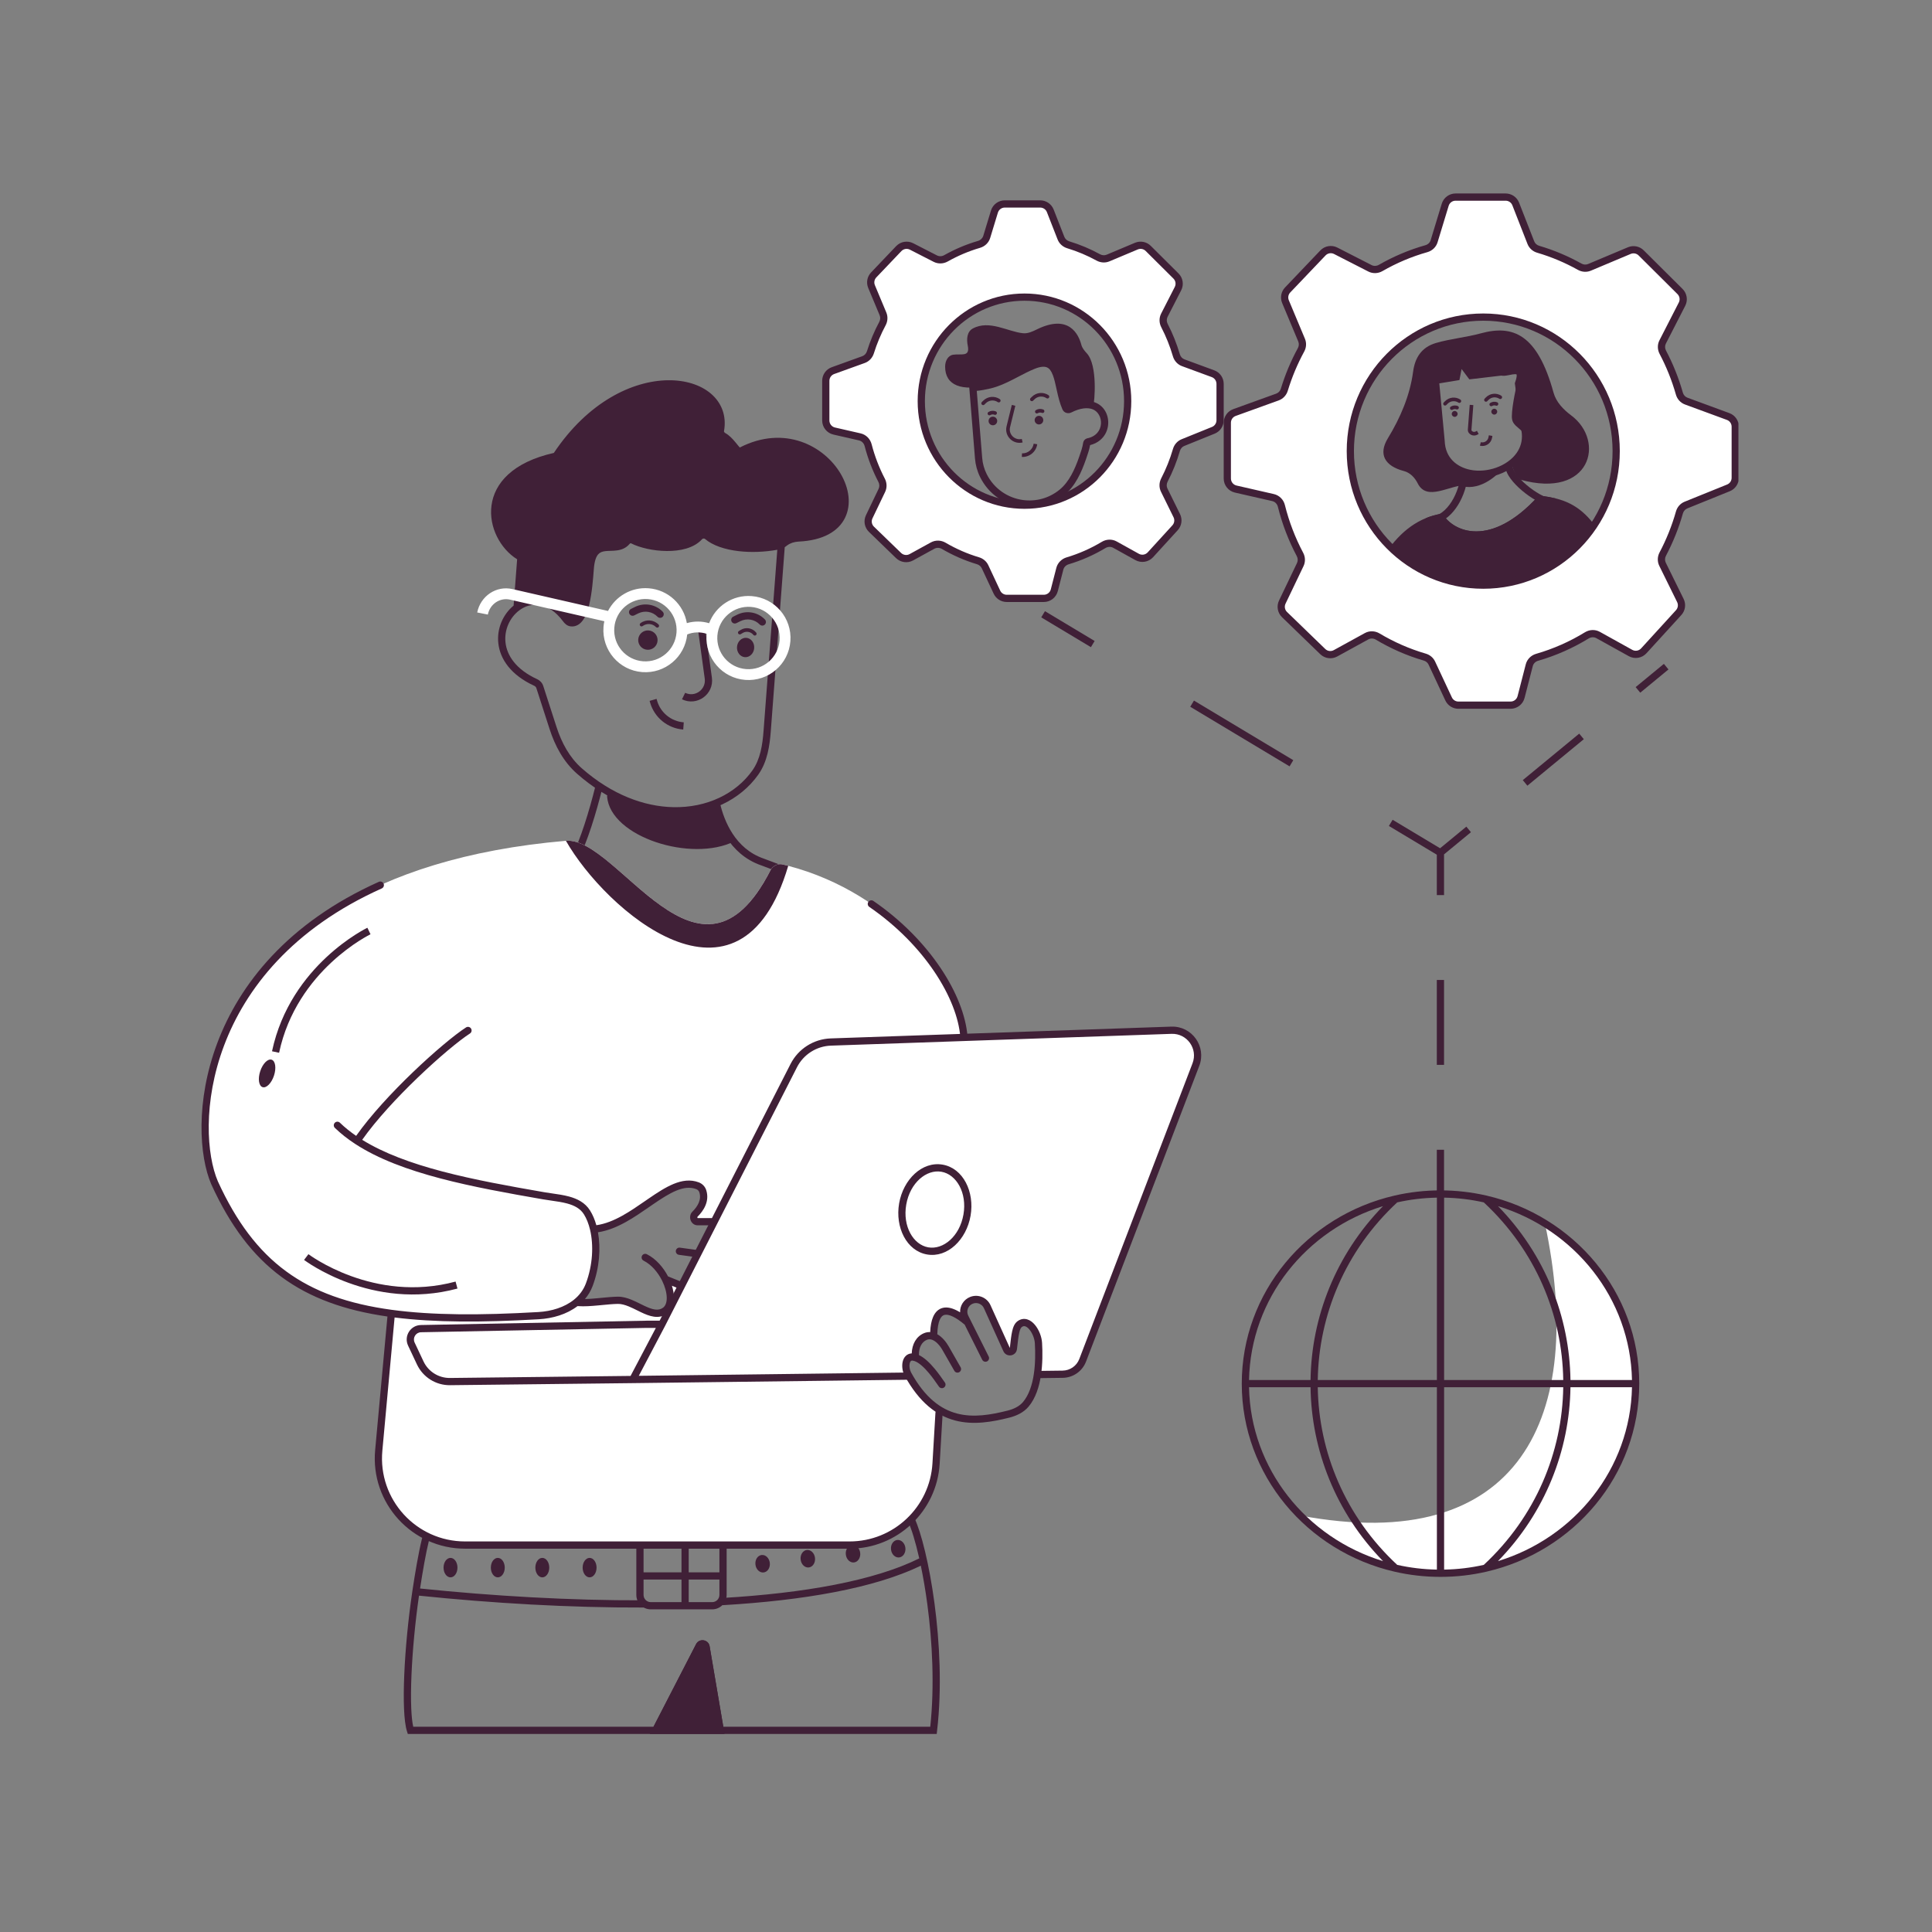 <svg xmlns="http://www.w3.org/2000/svg" xmlns:xlink="http://www.w3.org/1999/xlink" width="1024" zoomAndPan="magnify" viewBox="0 0 768 768" height="1024" preserveAspectRatio="xMidYMid meet" version="1.0"><rect x="0" y="0" width="768" height="768" fill="#808080" stroke="none"/><defs><clipPath id="7dd8d41bb0"><path d="M 486 76.801 L 691.051 76.801 L 691.051 282 L 486 282 Z M 486 76.801 " clip-rule="nonzero"/></clipPath><clipPath id="ce3e0b030f"><path d="M 160 602 L 374 602 L 374 689.551 L 160 689.551 Z M 160 602 " clip-rule="nonzero"/></clipPath><clipPath id="923355f80c"><path d="M 258 652 L 289 652 L 289 689.551 L 258 689.551 Z M 258 652 " clip-rule="nonzero"/></clipPath></defs><path fill="#ffffff" d="M 554.723 623.379 C 560.469 624.695 566.461 625.395 572.621 625.395 C 578.781 625.395 584.777 624.695 590.523 623.379 C 624.73 615.523 650.188 585.66 650.188 550.016 C 650.188 523.223 635.805 499.695 614.137 486.328 C 630.523 563.121 604.305 618.84 516.906 602.457 C 527.031 612.617 540.074 620.016 554.723 623.379 Z M 554.723 623.379 " fill-opacity="1" fill-rule="nonzero"/><path fill="#402037" d="M 555.414 477.965 C 534.738 497.176 524.211 522.82 523.832 548.578 L 571.188 548.578 L 571.188 476.082 C 565.77 476.18 560.496 476.824 555.414 477.965 Z M 574.059 476.082 L 574.059 548.578 L 621.414 548.578 C 621.035 522.816 610.508 497.176 589.828 477.965 C 584.75 476.824 579.473 476.18 574.059 476.082 Z M 595.469 479.457 C 614.324 498.777 623.93 523.625 624.285 548.578 L 648.738 548.578 C 648.102 516.121 625.926 488.75 595.469 479.457 Z M 648.738 551.449 L 624.285 551.449 C 623.93 576.402 614.324 601.25 595.469 620.57 C 625.926 611.277 648.102 583.906 648.738 551.449 Z M 589.828 622.062 C 610.508 602.852 621.035 577.207 621.414 551.449 L 574.059 551.449 L 574.059 623.945 C 579.473 623.848 584.75 623.203 589.828 622.062 Z M 571.188 623.945 L 571.188 551.449 L 523.832 551.449 C 524.211 577.207 534.738 602.852 555.414 622.062 C 560.496 623.203 565.77 623.848 571.188 623.945 Z M 549.777 620.57 C 530.922 601.25 521.316 576.402 520.961 551.449 L 496.508 551.449 C 497.145 583.906 519.32 611.277 549.777 620.57 Z M 496.508 548.578 L 520.961 548.578 C 521.316 523.625 530.922 498.777 549.777 479.457 C 519.32 488.75 497.145 516.121 496.508 548.578 Z M 554.402 475.25 C 560.25 473.906 566.352 473.195 572.621 473.195 C 578.891 473.195 584.992 473.906 590.844 475.25 C 625.664 483.242 651.625 513.66 651.625 550.016 C 651.625 586.367 625.664 616.785 590.844 624.777 C 584.992 626.121 578.891 626.832 572.621 626.832 C 566.352 626.832 560.25 626.121 554.402 624.777 C 519.582 616.785 493.621 586.367 493.621 550.016 C 493.621 513.66 519.582 483.242 554.402 475.25 Z M 554.402 475.25 " fill-opacity="1" fill-rule="evenodd"/><path fill="#402037" d="M 599.871 183.879 C 599.078 183.879 598.438 184.52 598.438 185.312 C 598.438 186.984 599.344 188.738 600.496 190.301 C 601.684 191.918 603.301 193.562 605.07 195.051 C 606.84 196.543 608.805 197.914 610.703 198.977 C 611.734 199.551 612.777 200.055 613.785 200.434 C 612.188 202.031 609.914 203.863 607.172 205.652 C 603.449 208.082 598.973 210.371 594.375 211.848 C 589.766 213.328 585.133 213.957 581.055 213.188 C 577.562 212.527 574.426 210.836 571.996 207.648 C 575.758 206.129 578.516 202.836 580.344 199.434 C 582.473 195.457 583.527 190.977 583.355 188.102 C 583.312 187.309 582.633 186.703 581.84 186.754 C 581.047 186.797 580.445 187.477 580.492 188.27 C 580.621 190.484 579.762 194.438 577.812 198.074 C 575.859 201.711 573.016 204.676 569.418 205.445 L 567.445 205.871 L 568.492 207.598 C 571.488 212.531 575.754 215.105 580.523 216.008 C 585.238 216.898 590.379 216.145 595.25 214.582 C 600.137 213.016 604.844 210.602 608.742 208.059 C 612.617 205.527 615.785 202.797 617.52 200.551 L 619 198.633 L 616.609 198.254 C 615.426 198.066 613.855 197.449 612.105 196.469 C 610.375 195.504 608.566 194.238 606.922 192.855 C 605.27 191.465 603.828 189.984 602.809 188.602 C 601.754 187.164 601.309 186.039 601.309 185.312 C 601.309 184.52 600.664 183.879 599.871 183.879 Z M 599.871 183.879 " fill-opacity="1" fill-rule="evenodd"/><path fill="#402037" d="M 581.652 186.992 C 581.746 188.633 581.656 190.898 581.207 193.277 C 588.992 195.191 596.121 188.289 598.715 184.594 L 595.648 186.082 C 591.281 188.199 586.258 188.527 581.652 186.992 Z M 581.652 186.992 " fill-opacity="1" fill-rule="nonzero"/><path fill="#402037" d="M 611.293 197.449 C 592.371 218.066 577.77 211.246 573.609 204.516 C 573.48 204.305 573.234 204.191 572.992 204.23 C 570.805 204.586 568.75 205.176 566.816 205.965 C 549.375 213.09 541.781 236.484 539.043 251.402 L 650.984 244.543 C 639.969 219.68 635.57 202.18 618.301 198.113 C 616.41 197.668 614.426 197.316 612.336 197.055 C 611.953 197.008 611.555 197.16 611.293 197.449 Z M 611.293 197.449 " fill-opacity="1" fill-rule="nonzero"/><path fill="#402037" d="M 573.609 204.516 C 577.77 211.246 592.371 218.066 611.293 197.449 C 611.555 197.16 611.953 197.008 612.336 197.055 C 614.426 197.316 616.41 197.668 618.301 198.113 C 601.539 224.223 575.199 220.031 566.816 205.965 C 568.75 205.176 570.805 204.586 572.992 204.23 C 573.234 204.191 573.48 204.305 573.609 204.516 Z M 573.609 204.516 " fill-opacity="1" fill-rule="nonzero"/><path fill="#402037" d="M 579.434 139.816 L 577.711 148.57 L 569.035 149.996 L 571.422 175.395 C 571.586 179.547 573.109 182.793 575.426 185.156 C 577.734 187.508 580.758 188.918 583.848 189.562 C 591.418 191.133 600.754 188.094 605.246 181.691 C 607.129 179 608.148 175.727 607.801 172.02 L 607.797 171.984 L 605.105 152.633 C 605.438 151.652 605.652 150.797 605.738 150.051 C 605.832 149.227 605.789 148.438 605.504 147.75 C 604.84 146.152 603.297 145.867 602.219 145.871 C 601.312 145.875 600.27 146.086 599.445 146.25 C 599.297 146.281 599.16 146.309 599.027 146.332 C 598.547 146.426 598.156 146.492 597.84 146.512 C 597.547 146.535 597.438 146.508 597.438 146.508 C 597.438 146.508 597.438 146.508 597.441 146.508 L 597.105 146.375 L 585.391 147.758 Z M 581.008 146.699 L 584.086 150.801 L 596.785 149.305 C 597.234 149.406 597.684 149.402 598.043 149.379 C 598.547 149.34 599.082 149.246 599.57 149.152 C 599.746 149.117 599.914 149.086 600.074 149.055 C 600.918 148.887 601.629 148.746 602.234 148.742 C 602.578 148.742 602.754 148.789 602.824 148.82 C 602.836 148.828 602.84 148.828 602.84 148.828 C 602.844 148.832 602.844 148.836 602.852 148.852 C 602.883 148.926 602.949 149.172 602.887 149.719 C 602.824 150.254 602.645 150.996 602.281 152 L 602.164 152.332 L 604.945 172.316 C 605.215 175.293 604.406 177.883 602.895 180.043 C 599.152 185.375 591.047 188.121 584.434 186.75 C 581.777 186.199 579.305 185.012 577.477 183.148 C 575.668 181.305 574.422 178.73 574.289 175.246 L 574.289 175.207 L 572.145 152.395 L 580.145 151.082 Z M 581.008 146.699 " fill-opacity="1" fill-rule="evenodd"/><path fill="#402037" d="M 624.578 165.133 C 638.297 175.375 632.34 198.5 604.312 190.664 C 604.285 190.656 604.258 190.641 604.238 190.621 L 603.773 190.141 C 602.191 188.508 601.215 186.387 601 184.125 L 603.242 180.941 C 609.48 171.367 603.746 171.504 601.586 168.055 C 601.102 167.273 600.973 166.336 600.984 165.414 C 601.051 160.879 602.852 153.191 603.621 149.77 C 603.82 148.887 603.148 148.312 602.258 148.488 C 598.02 149.324 596.75 147.727 590.918 149.578 C 584.648 151.57 582.496 148.895 581.574 146.543 C 581.164 145.492 580.406 145.531 580.211 146.641 C 579.812 148.938 578.238 150.941 575.969 151.465 C 574.047 151.91 572.902 151.855 572.184 151.684 C 571.41 151.496 570.91 151.809 570.984 152.598 L 572.355 167.199 C 573.078 174.883 574.207 183.656 581.156 187.016 C 582.883 187.852 584.262 188.203 584.504 188.297 L 584.805 190.969 C 584.922 192.012 583.895 192.867 582.848 192.848 C 576.203 192.738 567.25 199.535 563.547 192.125 C 562.406 189.844 560.531 187.887 558.066 187.242 C 550.488 185.258 547.812 180.605 551.688 174.246 C 556.676 166.066 560.469 157.211 561.738 147.715 C 562.457 142.344 564.957 138.062 570.785 136.352 C 576.602 134.648 582.77 134.121 588.613 132.52 C 601.418 129.008 611.129 132.77 617.551 156.07 C 618.59 159.844 621.445 162.789 624.578 165.133 Z M 624.578 165.133 " fill-opacity="1" fill-rule="nonzero"/><path fill="#402037" d="M 593.102 174.109 L 593.254 173.289 L 591.84 173.027 L 591.688 173.844 C 591.426 175.25 590.027 176.137 588.645 175.777 L 588.281 177.164 C 590.473 177.738 592.684 176.332 593.102 174.109 Z M 593.102 174.109 " fill-opacity="1" fill-rule="evenodd"/><path fill="#402037" d="M 584.922 170.871 L 585.672 161.035 L 584.242 160.926 L 583.492 170.762 C 583.453 171.258 583.609 171.754 583.926 172.145 C 584.73 173.137 586.129 173.414 587.254 172.801 L 587.789 172.508 L 587.102 171.25 L 586.566 171.543 C 586.051 171.82 585.41 171.695 585.039 171.238 C 584.957 171.137 584.914 171.004 584.922 170.871 Z M 584.922 170.871 " fill-opacity="1" fill-rule="evenodd"/><path fill="#402037" d="M 577.098 164.645 C 577.16 165.289 577.727 165.758 578.367 165.699 C 579.012 165.637 579.48 165.07 579.422 164.43 C 579.359 163.789 578.793 163.316 578.152 163.375 C 577.508 163.438 577.039 164.004 577.098 164.645 Z M 577.098 164.645 " fill-opacity="1" fill-rule="nonzero"/><path fill="#402037" d="M 592.836 163.754 C 592.898 164.395 593.465 164.867 594.105 164.809 C 594.746 164.746 595.219 164.18 595.16 163.535 C 595.098 162.895 594.527 162.422 593.891 162.484 C 593.246 162.543 592.777 163.113 592.836 163.754 Z M 592.836 163.754 " fill-opacity="1" fill-rule="nonzero"/><path fill="#402037" d="M 577.484 162.852 C 577.922 162.582 578.461 162.531 578.938 162.715 C 579.309 162.859 579.723 162.676 579.867 162.309 C 580.012 161.938 579.828 161.523 579.457 161.379 C 578.559 161.031 577.547 161.125 576.727 161.633 C 576.391 161.844 576.285 162.289 576.496 162.625 C 576.707 162.961 577.148 163.062 577.484 162.852 Z M 577.484 162.852 " fill-opacity="1" fill-rule="evenodd"/><path fill="#402037" d="M 593.168 161.379 C 593.605 161.109 594.145 161.059 594.621 161.242 C 594.992 161.387 595.406 161.203 595.551 160.836 C 595.695 160.465 595.512 160.047 595.141 159.906 C 594.242 159.555 593.23 159.652 592.41 160.164 C 592.074 160.371 591.969 160.812 592.18 161.148 C 592.391 161.488 592.832 161.59 593.168 161.379 Z M 593.168 161.379 " fill-opacity="1" fill-rule="evenodd"/><path fill="#402037" d="M 591.715 158.957 C 592.855 157.812 594.645 157.625 595.996 158.512 C 596.328 158.73 596.773 158.641 596.988 158.309 C 597.207 157.977 597.113 157.531 596.785 157.312 C 594.863 156.051 592.316 156.316 590.695 157.945 L 590.176 158.473 C 589.898 158.754 589.898 159.207 590.18 159.484 C 590.461 159.766 590.914 159.766 591.195 159.484 Z M 591.715 158.957 " fill-opacity="1" fill-rule="evenodd"/><path fill="#402037" d="M 575.453 160.488 C 576.59 159.34 578.379 159.152 579.73 160.043 C 580.062 160.258 580.508 160.168 580.727 159.836 C 580.945 159.504 580.852 159.059 580.52 158.84 C 578.598 157.578 576.055 157.844 574.434 159.473 L 573.914 160 C 573.633 160.281 573.633 160.734 573.914 161.012 C 574.195 161.293 574.652 161.293 574.93 161.012 Z M 575.453 160.488 " fill-opacity="1" fill-rule="evenodd"/><path fill="#ffffff" d="M 570.082 95.891 L 574.492 81.398 C 575.047 79.586 576.719 78.344 578.613 78.344 L 598.508 78.344 C 600.281 78.344 601.875 79.43 602.52 81.082 L 608.539 96.457 C 609.039 97.738 610.121 98.695 611.441 99.082 C 617.234 100.785 622.766 103.129 627.961 106.027 C 629.152 106.695 630.586 106.801 631.844 106.273 L 647.688 99.613 C 649.297 98.934 651.156 99.297 652.395 100.527 L 667.836 115.883 C 669.164 117.207 669.484 119.234 668.633 120.902 L 660.938 135.922 C 660.277 137.207 660.312 138.734 660.988 140.012 C 663.723 145.195 665.941 150.703 667.578 156.469 C 667.965 157.832 668.965 158.949 670.293 159.438 L 686.961 165.57 C 688.656 166.191 689.781 167.805 689.781 169.613 L 689.781 189.941 C 689.781 191.699 688.719 193.277 687.09 193.938 L 670.188 200.777 C 668.918 201.289 667.977 202.379 667.602 203.695 C 665.957 209.504 663.723 215.059 660.969 220.273 C 660.305 221.531 660.254 223.031 660.883 224.305 L 667.98 238.715 C 668.762 240.305 668.488 242.211 667.297 243.523 L 653.43 258.715 C 652.086 260.188 649.906 260.547 648.16 259.578 L 635.277 252.426 C 633.875 251.648 632.164 251.719 630.797 252.559 C 624.672 256.312 618.031 259.27 611.012 261.293 C 609.5 261.727 608.305 262.906 607.91 264.434 L 604.648 277.082 C 604.156 278.984 602.441 280.312 600.477 280.312 L 579.738 280.312 C 578.066 280.312 576.547 279.348 575.84 277.832 L 569.176 263.582 C 568.637 262.422 567.609 261.574 566.383 261.215 C 559.758 259.281 553.477 256.52 547.652 253.035 C 546.297 252.227 544.613 252.16 543.23 252.918 L 530.887 259.699 C 529.23 260.609 527.176 260.336 525.816 259.02 L 510.613 244.305 C 509.281 243.016 508.922 241.02 509.723 239.348 L 516.879 224.414 C 517.484 223.145 517.43 221.664 516.77 220.418 C 513.566 214.383 511.059 207.902 509.363 201.086 C 508.957 199.461 507.699 198.176 506.066 197.801 L 491.223 194.406 C 489.266 193.961 487.879 192.219 487.879 190.207 L 487.879 168.043 C 487.879 166.227 489.016 164.605 490.723 163.988 L 507.816 157.82 C 509.133 157.348 510.129 156.262 510.535 154.926 C 512.23 149.363 514.469 144.047 517.191 139.047 C 517.832 137.867 517.93 136.457 517.41 135.219 L 511 119.902 C 510.34 118.328 510.676 116.508 511.855 115.27 L 525.883 100.551 C 527.199 99.172 529.266 98.82 530.965 99.688 L 544.582 106.66 C 545.922 107.348 547.52 107.277 548.824 106.527 C 554.504 103.258 560.605 100.664 567.016 98.852 C 568.473 98.438 569.645 97.336 570.082 95.891 Z M 589.617 232.605 C 618.801 232.605 642.461 208.754 642.461 179.328 C 642.461 149.906 618.801 126.055 589.617 126.055 C 560.434 126.055 536.773 149.906 536.773 179.328 C 536.773 208.754 560.434 232.605 589.617 232.605 Z M 589.617 232.605 " fill-opacity="1" fill-rule="evenodd"/><g clip-path="url(#7dd8d41bb0)"><path fill="#402037" d="M 573.121 80.98 C 573.855 78.562 576.086 76.91 578.613 76.91 L 598.508 76.91 C 600.871 76.91 602.996 78.355 603.859 80.559 L 609.875 95.934 C 610.207 96.781 610.934 97.434 611.844 97.703 C 617.746 99.438 623.375 101.82 628.66 104.777 C 629.484 105.238 630.457 105.297 631.289 104.949 L 647.129 98.289 C 649.277 97.387 651.754 97.867 653.406 99.512 L 668.848 114.867 C 670.617 116.629 671.047 119.332 669.91 121.559 L 662.215 136.574 C 661.777 137.426 661.793 138.461 662.258 139.344 C 665.039 144.613 667.297 150.215 668.961 156.078 C 669.227 157.02 669.91 157.766 670.789 158.09 L 687.457 164.223 C 689.719 165.051 691.219 167.203 691.219 169.613 L 691.219 189.941 C 691.219 192.281 689.797 194.391 687.629 195.266 L 670.727 202.105 C 669.887 202.449 669.242 203.176 668.984 204.086 C 667.312 209.992 665.039 215.637 662.238 220.945 C 661.777 221.812 661.758 222.828 662.172 223.672 L 669.266 238.082 C 670.312 240.199 669.949 242.742 668.355 244.488 L 654.492 259.684 C 652.699 261.648 649.789 262.125 647.461 260.832 L 634.578 253.684 C 633.652 253.168 632.492 253.203 631.547 253.781 C 625.316 257.602 618.555 260.613 611.41 262.672 C 610.359 262.977 609.559 263.781 609.301 264.789 L 606.039 277.441 C 605.383 279.977 603.098 281.75 600.477 281.75 L 579.738 281.75 C 577.512 281.75 575.48 280.457 574.539 278.438 L 567.875 264.188 C 567.52 263.422 566.828 262.84 565.98 262.594 C 559.238 260.629 552.844 257.812 546.914 254.27 C 545.977 253.707 544.84 253.676 543.922 254.18 L 531.578 260.957 C 529.371 262.172 526.629 261.805 524.82 260.051 L 509.613 245.336 C 507.84 243.617 507.363 240.957 508.43 238.727 L 515.582 223.793 C 515.984 222.953 515.957 221.953 515.5 221.094 C 512.242 214.953 509.695 208.363 507.969 201.43 C 507.688 200.309 506.828 199.449 505.75 199.199 L 490.902 195.805 C 488.293 195.211 486.441 192.887 486.441 190.207 L 486.441 168.043 C 486.441 165.621 487.961 163.461 490.234 162.641 L 507.328 156.469 C 508.199 156.156 508.879 155.43 509.16 154.508 C 510.883 148.852 513.16 143.445 515.93 138.359 C 516.371 137.547 516.426 136.594 516.086 135.773 L 509.676 120.457 C 508.797 118.355 509.242 115.93 510.816 114.277 L 524.844 99.562 C 526.598 97.719 529.355 97.25 531.617 98.41 L 545.238 105.383 C 546.125 105.836 547.203 105.801 548.109 105.281 C 553.891 101.957 560.098 99.316 566.625 97.469 C 567.637 97.184 568.418 96.43 568.711 95.473 Z M 578.613 79.781 C 577.348 79.781 576.234 80.605 575.867 81.816 L 571.457 96.309 C 570.867 98.246 569.309 99.695 567.406 100.234 C 561.109 102.012 555.121 104.559 549.539 107.77 C 547.836 108.75 545.723 108.855 543.93 107.938 L 530.309 100.965 C 529.176 100.387 527.801 100.621 526.922 101.543 L 512.895 116.258 C 512.109 117.086 511.883 118.297 512.324 119.348 L 518.734 134.664 C 519.43 136.324 519.293 138.188 518.449 139.734 C 515.777 144.648 513.574 149.875 511.91 155.344 C 511.375 157.094 510.062 158.535 508.305 159.172 L 491.211 165.34 C 490.07 165.75 489.312 166.832 489.312 168.043 L 489.312 190.207 C 489.312 191.547 490.238 192.711 491.543 193.008 L 506.387 196.402 C 508.57 196.902 510.227 198.613 510.758 200.738 C 512.426 207.438 514.887 213.812 518.035 219.746 C 518.902 221.371 518.984 223.336 518.172 225.035 L 511.02 239.969 C 510.484 241.082 510.723 242.414 511.613 243.273 L 526.816 257.988 C 527.719 258.863 529.09 259.047 530.195 258.441 L 542.539 251.66 C 544.391 250.645 546.617 250.746 548.387 251.801 C 554.113 255.223 560.281 257.941 566.785 259.836 C 568.387 260.305 569.754 261.426 570.477 262.973 L 577.141 277.223 C 577.609 278.234 578.625 278.879 579.738 278.879 L 600.477 278.879 C 601.789 278.879 602.93 277.992 603.258 276.723 L 606.52 264.074 C 607.047 262.031 608.637 260.48 610.613 259.91 C 617.508 257.926 624.031 255.023 630.047 251.336 C 631.832 250.242 634.098 250.129 635.973 251.172 L 648.855 258.324 C 650.02 258.969 651.473 258.73 652.371 257.746 L 666.234 242.555 C 667.031 241.68 667.211 240.41 666.691 239.348 L 659.594 224.938 C 658.754 223.23 658.828 221.246 659.695 219.605 C 662.406 214.473 664.605 209.016 666.223 203.305 C 666.711 201.578 667.949 200.133 669.648 199.445 L 686.551 192.605 C 687.637 192.168 688.348 191.113 688.348 189.941 L 688.348 169.613 C 688.348 168.406 687.594 167.332 686.465 166.918 L 669.797 160.785 C 668.02 160.129 666.707 158.645 666.199 156.859 C 664.586 151.191 662.406 145.777 659.719 140.684 C 658.836 139.012 658.773 136.988 659.66 135.266 L 667.352 120.246 C 667.922 119.137 667.707 117.781 666.82 116.902 L 651.379 101.547 C 650.559 100.727 649.316 100.484 648.242 100.934 L 632.402 107.594 C 630.715 108.305 628.82 108.152 627.258 107.281 C 622.16 104.434 616.727 102.133 611.035 100.457 C 609.312 99.953 607.871 98.695 607.203 96.98 L 601.184 81.605 C 600.754 80.504 599.691 79.781 598.508 79.781 Z M 589.617 127.488 C 561.238 127.488 538.211 150.688 538.211 179.328 C 538.211 207.973 561.238 231.168 589.617 231.168 C 617.996 231.168 641.023 207.973 641.023 179.328 C 641.023 150.688 617.996 127.488 589.617 127.488 Z M 535.34 179.328 C 535.34 149.125 559.629 124.617 589.617 124.617 C 619.605 124.617 643.895 149.125 643.895 179.328 C 643.895 209.535 619.605 234.039 589.617 234.039 C 559.629 234.039 535.34 209.535 535.34 179.328 Z M 535.34 179.328 " fill-opacity="1" fill-rule="evenodd"/></g><path fill="#402037" d="M 410.617 145.336 C 421.883 140.711 419.781 153.352 423.656 162.172 C 423.918 162.766 424.637 162.973 425.215 162.684 C 429.117 160.711 432.285 160.473 434.598 161.254 C 435.098 159.984 436.426 145.258 432.059 140.484 C 431.148 139.492 430.195 138.379 429.855 137.078 C 428.742 132.824 424.848 124.734 412.219 130.914 C 410.477 131.766 408.656 132.648 406.723 132.469 C 400.734 131.922 393.316 127.012 386.699 130.59 C 384.375 131.848 384.168 134.812 384.699 137.402 C 385.668 142.102 382.066 140.508 378.883 141.008 C 376.773 141.336 375.711 143.574 375.703 145.711 C 375.684 153.273 382.273 155.723 393.477 153.004 C 399.578 151.52 404.809 147.719 410.617 145.336 Z M 410.617 145.336 " fill-opacity="1" fill-rule="nonzero"/><path fill="#402037" d="M 420.168 155.484 C 420.691 157.836 421.312 160.406 422.344 162.75 C 422.977 164.195 424.648 164.578 425.859 163.965 C 429.543 162.102 432.301 161.996 434.137 162.613 C 438.867 164.211 439.43 172.785 432.184 174.246 L 432.09 174.27 L 431.996 174.301 C 431.281 174.551 430.699 175.18 430.578 176.004 C 430.316 177.785 429.688 179.582 429.008 181.539 C 428.984 181.602 428.961 181.664 428.941 181.727 C 427.215 186.68 424.98 191.555 421.23 194.633 C 416.941 198.148 411.684 199.438 406.703 198.773 C 400.715 197.977 395.152 194.359 392.195 188.395 C 391.211 186.406 390.613 184.254 390.438 182.047 L 388.281 155.375 C 390 155.203 391.848 154.875 393.816 154.398 C 397.035 153.617 399.996 152.23 402.812 150.785 C 403.492 150.434 404.164 150.082 404.832 149.734 C 406.953 148.625 409.008 147.547 411.164 146.664 C 413.824 145.57 415.34 145.652 416.258 146.078 C 417.188 146.508 417.922 147.484 418.562 149.211 C 419.117 150.699 419.508 152.488 419.953 154.504 C 420.023 154.824 420.094 155.152 420.168 155.484 Z M 417.469 143.473 C 415.488 142.555 413.047 142.785 410.074 144.008 C 407.781 144.945 405.562 146.109 403.418 147.234 C 402.773 147.57 402.133 147.906 401.5 148.23 C 398.723 149.652 396.016 150.91 393.137 151.609 C 390.723 152.195 388.562 152.523 386.668 152.617 L 385.188 152.688 L 387.574 182.277 C 387.781 184.852 388.477 187.355 389.621 189.668 C 393.027 196.539 399.445 200.703 406.324 201.621 C 412.055 202.383 418.121 200.898 423.051 196.852 C 427.461 193.234 429.906 187.688 431.652 182.672 C 431.684 182.578 431.719 182.484 431.75 182.391 C 432.352 180.664 433 178.816 433.336 176.93 C 442.727 174.555 442.555 162.43 435.059 159.895 C 432.328 158.973 428.848 159.301 424.832 161.27 C 424.004 159.289 423.469 157.086 422.973 154.859 C 422.902 154.547 422.832 154.23 422.762 153.914 C 422.324 151.922 421.883 149.906 421.254 148.211 C 420.531 146.254 419.438 144.387 417.469 143.473 Z M 417.469 143.473 " fill-opacity="1" fill-rule="evenodd"/><path fill="#402037" d="M 392.98 167.48 C 393.055 168.426 393.883 169.125 394.824 169.051 C 395.77 168.973 396.473 168.148 396.398 167.203 C 396.32 166.262 395.492 165.555 394.551 165.633 C 393.605 165.707 392.902 166.535 392.98 167.48 Z M 392.98 167.48 " fill-opacity="1" fill-rule="nonzero"/><path fill="#402037" d="M 411.297 167.148 C 411.375 168.094 412.199 168.793 413.145 168.719 C 414.086 168.641 414.789 167.816 414.715 166.871 C 414.641 165.93 413.812 165.227 412.867 165.301 C 411.926 165.379 411.223 166.203 411.297 167.148 Z M 411.297 167.148 " fill-opacity="1" fill-rule="nonzero"/><path fill="#402037" d="M 393.676 165 C 394.168 164.699 394.777 164.652 395.312 164.867 C 395.68 165.016 396.098 164.836 396.246 164.469 C 396.395 164.102 396.219 163.684 395.848 163.535 C 394.895 163.148 393.812 163.238 392.93 163.77 C 392.59 163.977 392.484 164.418 392.688 164.758 C 392.895 165.094 393.336 165.203 393.676 165 Z M 393.676 165 " fill-opacity="1" fill-rule="evenodd"/><path fill="#402037" d="M 412.531 164.254 C 413.027 163.953 413.633 163.902 414.172 164.121 C 414.539 164.27 414.957 164.09 415.105 163.723 C 415.254 163.355 415.074 162.938 414.707 162.789 C 413.75 162.402 412.672 162.492 411.789 163.023 C 411.449 163.23 411.34 163.672 411.547 164.012 C 411.75 164.348 412.195 164.457 412.531 164.254 Z M 412.531 164.254 " fill-opacity="1" fill-rule="evenodd"/><path fill="#402037" d="M 411.25 158.711 C 412.527 157.461 414.508 157.281 415.992 158.281 C 416.32 158.504 416.766 158.418 416.988 158.09 C 417.211 157.762 417.125 157.312 416.797 157.094 C 414.746 155.707 412.012 155.957 410.246 157.688 L 409.672 158.25 C 409.387 158.527 409.383 158.98 409.66 159.266 C 409.938 159.547 410.395 159.551 410.676 159.273 Z M 411.25 158.711 " fill-opacity="1" fill-rule="evenodd"/><path fill="#402037" d="M 391.887 160.277 C 393.16 159.023 395.145 158.844 396.625 159.844 C 396.953 160.066 397.398 159.98 397.621 159.652 C 397.844 159.324 397.758 158.879 397.43 158.656 C 395.383 157.273 392.645 157.52 390.879 159.25 L 390.305 159.812 C 390.023 160.09 390.02 160.547 390.297 160.828 C 390.574 161.109 391.027 161.117 391.312 160.84 Z M 391.887 160.277 " fill-opacity="1" fill-rule="evenodd"/><path fill="#402037" d="M 401.52 169.797 L 403.609 161.305 L 402.215 160.961 L 400.125 169.453 C 399.18 173.309 402.645 176.805 406.508 175.887 L 406.176 174.488 C 403.355 175.156 400.828 172.609 401.52 169.797 Z M 401.52 169.797 " fill-opacity="1" fill-rule="evenodd"/><path fill="#402037" d="M 412.297 176.703 L 412.312 176.598 L 410.898 176.367 L 410.879 176.469 C 410.508 178.703 408.527 180.312 406.262 180.211 L 406.199 181.645 C 409.188 181.777 411.805 179.656 412.297 176.703 Z M 412.297 176.703 " fill-opacity="1" fill-rule="evenodd"/><path fill="#ffffff" d="M 392.238 94.172 L 395.297 84.125 C 395.848 82.312 397.523 81.07 399.418 81.07 L 413.492 81.07 C 415.266 81.07 416.855 82.16 417.5 83.809 L 421.758 94.68 C 422.258 95.957 423.34 96.914 424.656 97.309 C 428.828 98.574 432.82 100.262 436.586 102.328 C 437.785 102.984 439.215 103.094 440.477 102.566 L 451.73 97.832 C 453.34 97.156 455.199 97.52 456.438 98.75 L 467.469 109.719 C 468.797 111.039 469.117 113.07 468.266 114.738 L 462.848 125.309 C 462.188 126.594 462.227 128.121 462.895 129.406 C 464.828 133.148 466.422 137.105 467.629 141.234 C 468.027 142.594 469.023 143.711 470.352 144.199 L 482.188 148.555 C 483.879 149.176 485.004 150.793 485.004 152.598 L 485.004 167.059 C 485.004 168.816 483.941 170.395 482.312 171.051 L 470.246 175.938 C 468.977 176.449 468.035 177.539 467.652 178.855 C 466.438 183.027 464.832 187.027 462.871 190.805 C 462.219 192.066 462.168 193.566 462.797 194.84 L 467.789 204.98 C 468.57 206.57 468.301 208.48 467.105 209.789 L 457.301 220.535 C 455.953 222.008 453.773 222.367 452.027 221.398 L 443.203 216.5 C 441.801 215.719 440.09 215.797 438.715 216.621 C 434.262 219.297 429.461 221.43 424.402 222.938 C 422.895 223.387 421.695 224.566 421.305 226.09 L 419.102 234.633 C 418.609 236.535 416.895 237.863 414.93 237.863 L 400.191 237.863 C 398.52 237.863 397 236.898 396.289 235.383 L 391.566 225.281 C 391.027 224.125 390 223.277 388.777 222.91 C 383.98 221.473 379.418 219.473 375.16 216.98 C 373.797 216.184 372.117 216.113 370.734 216.875 L 362.273 221.52 C 360.617 222.43 358.562 222.152 357.207 220.84 L 346.41 210.395 C 345.078 209.105 344.723 207.109 345.523 205.438 L 350.559 194.922 C 351.168 193.652 351.109 192.172 350.457 190.922 C 348.176 186.543 346.363 181.859 345.094 176.953 C 344.672 175.332 343.418 174.047 341.789 173.672 L 331.609 171.348 C 329.652 170.898 328.262 169.156 328.262 167.145 L 328.262 151.383 C 328.262 149.566 329.402 147.945 331.109 147.332 L 343.273 142.941 C 344.59 142.465 345.582 141.379 346 140.047 C 347.25 136.055 348.859 132.23 350.793 128.617 C 351.426 127.43 351.523 126.023 351.004 124.785 L 346.457 113.918 C 345.797 112.34 346.133 110.52 347.312 109.281 L 357.27 98.832 C 358.586 97.453 360.656 97.102 362.352 97.969 L 371.805 102.809 C 373.141 103.492 374.738 103.422 376.047 102.684 C 380.168 100.359 384.566 98.492 389.176 97.141 C 390.629 96.719 391.801 95.617 392.238 94.172 Z M 407.246 200.828 C 429.902 200.828 448.27 182.309 448.27 159.469 C 448.27 136.625 429.902 118.109 407.246 118.109 C 384.59 118.109 366.223 136.625 366.223 159.469 C 366.223 182.309 384.59 200.828 407.246 200.828 Z M 407.246 200.828 " fill-opacity="1" fill-rule="evenodd"/><path fill="#402037" d="M 393.922 83.707 C 394.66 81.289 396.891 79.637 399.418 79.637 L 413.492 79.637 C 415.855 79.637 417.977 81.086 418.84 83.285 L 423.094 94.156 C 423.426 95 424.152 95.656 425.074 95.938 C 429.34 97.227 433.426 98.957 437.277 101.07 C 438.113 101.531 439.09 101.59 439.918 101.242 L 451.176 96.508 C 453.32 95.605 455.801 96.09 457.449 97.73 L 468.48 108.699 C 470.254 110.461 470.684 113.168 469.543 115.391 L 464.125 125.965 C 463.691 126.812 463.703 127.852 464.168 128.746 C 466.145 132.57 467.773 136.613 469.008 140.832 C 469.285 141.781 469.969 142.531 470.848 142.852 L 482.68 147.207 C 484.941 148.039 486.441 150.191 486.441 152.598 L 486.441 167.059 C 486.441 169.398 485.023 171.504 482.852 172.383 L 470.785 177.266 C 469.945 177.605 469.301 178.336 469.031 179.254 C 467.793 183.52 466.148 187.605 464.145 191.465 C 463.691 192.348 463.668 193.363 464.082 194.207 L 469.078 204.348 C 470.121 206.469 469.762 209.012 468.168 210.758 L 458.359 221.504 C 456.566 223.469 453.656 223.945 451.328 222.652 L 442.504 217.754 C 441.582 217.242 440.418 217.273 439.453 217.852 C 434.898 220.586 429.988 222.77 424.812 224.312 C 423.754 224.629 422.953 225.441 422.695 226.445 L 420.492 234.992 C 419.836 237.527 417.551 239.301 414.93 239.301 L 400.191 239.301 C 397.961 239.301 395.934 238.012 394.988 235.988 L 390.266 225.891 C 389.91 225.129 389.219 224.543 388.363 224.285 C 383.457 222.816 378.789 220.766 374.434 218.219 C 373.48 217.66 372.336 217.633 371.426 218.133 L 362.965 222.777 C 360.758 223.992 358.016 223.621 356.207 221.871 L 345.414 211.426 C 343.637 209.707 343.16 207.043 344.227 204.816 L 349.266 194.301 C 349.668 193.465 349.641 192.457 349.184 191.586 C 346.852 187.109 345 182.324 343.703 177.312 C 343.41 176.18 342.543 175.32 341.469 175.07 L 331.289 172.746 C 328.68 172.148 326.828 169.824 326.828 167.145 L 326.828 151.383 C 326.828 148.961 328.344 146.801 330.621 145.98 L 342.785 141.59 C 343.652 141.277 344.336 140.547 344.629 139.617 C 345.902 135.539 347.551 131.633 349.527 127.941 C 349.969 127.113 350.023 126.156 349.68 125.34 L 345.133 114.473 C 344.25 112.367 344.699 109.941 346.273 108.293 L 356.23 97.844 C 357.984 96 360.742 95.531 363.008 96.691 L 372.457 101.531 C 373.34 101.98 374.426 101.949 375.344 101.43 C 379.559 99.055 384.055 97.145 388.773 95.766 C 389.789 95.469 390.574 94.707 390.867 93.754 Z M 399.418 82.508 C 398.152 82.508 397.039 83.336 396.672 84.543 L 393.613 94.59 C 393.023 96.531 391.465 97.969 389.578 98.52 C 385.074 99.836 380.777 101.664 376.754 103.934 C 375.047 104.895 372.945 105.004 371.148 104.086 L 361.695 99.246 C 360.566 98.668 359.188 98.902 358.309 99.824 L 348.352 110.273 C 347.566 111.098 347.34 112.309 347.781 113.363 L 352.328 124.23 C 353.023 125.891 352.883 127.75 352.059 129.293 C 350.168 132.832 348.59 136.57 347.371 140.477 C 346.824 142.211 345.523 143.656 343.762 144.293 L 331.598 148.68 C 330.457 149.094 329.699 150.172 329.699 151.383 L 329.699 167.145 C 329.699 168.484 330.625 169.648 331.93 169.945 L 342.109 172.273 C 344.293 172.773 345.938 174.484 346.484 176.594 C 347.727 181.395 349.5 185.973 351.73 190.262 C 352.578 191.887 352.668 193.844 351.855 195.543 L 346.816 206.059 C 346.285 207.172 346.523 208.504 347.41 209.359 L 358.203 219.809 C 359.109 220.684 360.48 220.867 361.582 220.262 L 370.043 215.617 L 370.734 216.875 L 370.043 215.617 C 371.898 214.598 374.117 214.703 375.887 215.738 C 380.043 218.176 384.504 220.133 389.188 221.535 C 390.781 222.012 392.145 223.125 392.867 224.676 L 397.59 234.773 C 398.062 235.785 399.078 236.43 400.191 236.43 L 414.93 236.43 C 416.238 236.43 417.383 235.543 417.711 234.273 L 419.914 225.73 C 420.441 223.688 422.035 222.145 423.992 221.562 C 428.934 220.09 433.621 218.004 437.977 215.391 C 439.762 214.316 442.02 214.199 443.898 215.242 L 452.723 220.141 C 453.887 220.789 455.34 220.551 456.238 219.566 L 466.047 208.82 C 466.844 207.949 467.023 206.676 466.5 205.617 L 461.508 195.473 C 460.664 193.766 460.746 191.785 461.598 190.145 C 463.512 186.449 465.086 182.535 466.273 178.453 C 466.773 176.742 468.008 175.293 469.707 174.605 L 481.773 169.719 C 482.859 169.281 483.57 168.23 483.57 167.059 L 483.57 152.598 C 483.57 151.395 482.82 150.316 481.691 149.902 L 469.855 145.547 C 468.074 144.895 466.77 143.41 466.25 141.637 C 465.07 137.598 463.512 133.727 461.617 130.066 C 460.75 128.395 460.688 126.379 461.57 124.656 L 466.984 114.082 C 467.555 112.969 467.344 111.617 466.457 110.738 L 455.426 99.766 C 454.602 98.945 453.363 98.703 452.289 99.156 L 441.031 103.887 C 439.344 104.598 437.453 104.441 435.895 103.586 C 432.215 101.566 428.312 99.918 424.238 98.684 C 422.531 98.168 421.09 96.918 420.418 95.203 L 416.164 84.332 C 415.734 83.23 414.672 82.508 413.492 82.508 Z M 407.246 119.547 C 385.395 119.547 367.66 137.41 367.66 159.469 C 367.66 181.527 385.395 199.391 407.246 199.391 C 429.098 199.391 446.832 181.527 446.832 159.469 C 446.832 137.41 429.098 119.547 407.246 119.547 Z M 364.785 159.469 C 364.785 135.844 383.785 116.676 407.246 116.676 C 430.707 116.676 449.703 135.844 449.703 159.469 C 449.703 183.094 430.707 202.262 407.246 202.262 C 383.785 202.262 364.785 183.094 364.785 159.469 Z M 364.785 159.469 " fill-opacity="1" fill-rule="evenodd"/><path fill="#402037" d="M 433.652 257.258 L 413.91 245.414 L 415.387 242.949 L 435.133 254.797 Z M 663.242 266.109 L 652.027 275.352 L 650.199 273.137 L 661.418 263.895 Z M 512.625 304.641 L 473.137 280.949 L 474.617 278.488 L 514.102 302.18 Z M 629.59 293.84 L 607.156 312.324 L 605.332 310.109 L 627.766 291.625 Z M 571.156 339.762 L 552.109 328.332 L 553.586 325.871 L 572.461 337.195 L 582.895 328.598 L 584.723 330.812 L 574.027 339.625 L 574.027 355.816 L 571.156 355.816 Z M 571.156 423.301 L 571.156 389.559 L 574.027 389.559 L 574.027 423.301 Z M 571.156 473.914 L 571.156 457.043 L 574.027 457.043 L 574.027 473.914 Z M 571.156 473.914 " fill-opacity="1" fill-rule="evenodd"/><path fill="#402037" d="M 238.391 311.602 C 239.16 311.793 239.629 312.57 239.438 313.34 C 237.02 323.074 233.371 335.113 229.766 341.809 C 228.242 344.645 226.605 347.148 224.895 349.074 L 224.895 386.605 L 330.734 386.605 L 316.656 349.062 C 316.004 348.883 315.18 348.617 314.305 348.32 C 312.941 347.855 311.324 347.27 309.727 346.676 C 308.121 346.082 306.555 345.484 305.273 345.004 C 303.977 344.508 302.973 344.129 302.531 343.977 C 289.758 339.523 285.117 327.113 283.469 320.172 C 283.285 319.398 283.762 318.625 284.535 318.441 C 285.305 318.258 286.078 318.738 286.262 319.508 C 287.859 326.238 292.172 337.324 303.477 341.262 C 303.941 341.426 305.012 341.832 306.367 342.344 C 307.652 342.832 309.195 343.414 310.723 343.984 C 312.316 344.574 313.906 345.148 315.23 345.602 C 316.602 346.066 317.562 346.355 317.965 346.422 L 318.785 346.555 L 334.879 389.477 L 222.02 389.477 L 222.02 347.945 L 222.41 347.531 C 224.031 345.812 225.66 343.383 227.238 340.449 C 230.656 334.102 234.234 322.379 236.652 312.648 C 236.84 311.879 237.621 311.41 238.391 311.602 Z M 238.391 311.602 " fill-opacity="1" fill-rule="evenodd"/><path fill="#402037" d="M 291.469 333.648 L 291.926 334.441 C 274.883 342.922 242.719 332.742 241.336 316.727 C 241.242 315.602 242.531 315.055 243.445 315.715 C 259.074 327 273.039 322.789 286.164 320.012 C 287.219 324.805 289.008 329.402 291.469 333.648 Z M 291.469 333.648 " fill-opacity="1" fill-rule="nonzero"/><path fill="#402037" d="M 265.469 154.027 C 252.594 154.227 235.727 161.93 222.559 181.621 C 222.145 182.246 221.484 182.691 220.766 182.852 C 205.16 186.371 199.195 194.035 198.227 201.297 C 197.23 208.746 201.371 216.316 207.031 219.848 C 207.926 220.406 208.516 221.426 208.43 222.562 L 207.195 238.812 C 209.594 237.672 212.305 237.207 215.117 237.691 C 218.961 238.359 222.801 240.781 226.156 245.316 C 226.602 245.918 226.938 246.113 227.152 246.141 C 227.934 246.234 228.66 245.906 229.43 244.801 C 230.227 243.652 230.891 241.891 231.422 239.707 C 232.48 235.367 232.895 229.934 233.199 225.941 C 233.465 222.43 234.258 220.043 235.605 218.488 C 237 216.883 238.777 216.395 240.414 216.219 C 241.133 216.141 241.875 216.121 242.555 216.102 C 242.633 216.098 242.711 216.098 242.785 216.094 C 243.555 216.07 244.254 216.039 244.918 215.945 C 246.203 215.762 247.25 215.348 248.109 214.324 C 249.039 213.215 250.727 212.691 252.176 213.43 C 255.117 214.926 260.117 216.125 265.074 216.168 C 270.098 216.207 274.598 215.059 276.977 212.391 C 277.637 211.652 278.562 211.281 279.434 211.211 C 280.301 211.137 281.293 211.352 282.062 212.016 C 284.586 214.18 288.852 215.645 294 216.238 C 299.008 216.82 304.668 216.547 309.957 215.422 L 311.203 214.496 C 313.008 213.156 315.195 212.52 317.328 212.422 C 326.504 211.992 331.355 208.637 333.348 204.547 C 335.379 200.383 334.711 194.949 331.758 189.879 C 325.879 179.777 311.434 171.988 295.02 180.637 C 294.664 180.824 293.672 181.23 292.746 180.559 C 292.289 180.227 291.828 179.695 291.43 179.223 C 291.234 178.988 291.027 178.734 290.82 178.477 L 290.762 178.41 C 290.531 178.125 290.293 177.832 290.047 177.539 C 289.031 176.328 287.988 175.238 286.957 174.684 C 285.812 174.062 284.656 172.621 284.969 170.918 C 285.898 165.832 284.207 161.645 280.777 158.699 C 277.297 155.711 271.922 153.926 265.469 154.027 Z M 308.988 218.539 C 303.867 219.465 298.504 219.652 293.668 219.094 C 288.281 218.473 283.348 216.898 280.195 214.195 C 280.117 214.129 279.938 214.047 279.668 214.07 C 279.395 214.094 279.203 214.207 279.121 214.301 C 275.887 217.926 270.301 219.078 265.055 219.035 C 259.742 218.996 254.285 217.73 250.871 215.988 C 250.824 215.965 250.742 215.945 250.625 215.973 C 250.504 216.004 250.391 216.074 250.312 216.168 C 248.848 217.914 247.043 218.543 245.324 218.789 C 244.484 218.906 243.641 218.941 242.875 218.965 C 242.801 218.965 242.723 218.969 242.652 218.973 C 241.949 218.992 241.324 219.012 240.719 219.074 C 239.418 219.215 238.488 219.547 237.773 220.371 C 237.016 221.242 236.309 222.898 236.062 226.156 L 236.059 226.211 C 235.762 230.145 235.332 235.797 234.211 240.387 C 233.652 242.684 232.891 244.855 231.789 246.441 C 230.66 248.062 229.016 249.254 226.812 248.992 C 225.363 248.816 224.402 247.773 223.848 247.023 C 220.824 242.938 217.586 241.035 214.625 240.52 C 211.66 240.008 208.785 240.855 206.414 242.629 C 202.734 245.383 200.363 250.297 200.949 255.441 C 201.523 260.512 205.008 266.066 213.555 269.996 C 214.652 270.5 215.551 271.441 215.941 272.648 L 221.223 288.984 C 223.258 295.285 226.41 301.137 231.246 305.387 C 243.246 315.945 256.055 320.59 267.523 320.859 C 280.965 321.18 292.582 315.5 299.113 306.227 C 302.219 301.824 303.098 296.238 303.531 290.469 Z M 311.945 217.523 L 306.398 290.688 C 305.957 296.5 305.051 302.789 301.461 307.883 C 294.312 318.031 281.73 324.07 267.453 323.73 C 255.246 323.441 241.805 318.5 229.348 307.543 C 224 302.84 220.621 296.469 218.488 289.867 L 213.211 273.531 C 213.086 273.145 212.781 272.801 212.355 272.605 C 203.098 268.348 198.805 262.035 198.098 255.766 C 197.422 249.816 200.008 244.141 204.168 240.738 L 205.566 222.344 C 205.566 222.344 205.562 222.344 205.562 222.34 C 205.562 222.336 205.562 222.336 205.562 222.332 C 205.555 222.32 205.539 222.301 205.512 222.285 C 198.973 218.207 194.223 209.574 195.379 200.918 C 196.559 192.078 203.785 183.738 220.133 180.051 C 220.129 180.051 220.133 180.051 220.137 180.047 C 220.141 180.047 220.145 180.047 220.148 180.043 C 220.152 180.043 220.156 180.039 220.156 180.039 C 220.164 180.031 220.168 180.027 220.172 180.027 C 220.176 180.023 220.176 180.023 220.172 180.027 C 233.777 159.684 251.461 151.371 265.426 151.156 C 272.387 151.047 278.504 152.961 282.648 156.52 C 286.84 160.117 288.91 165.328 287.793 171.434 C 287.789 171.465 287.785 171.566 287.883 171.738 C 287.984 171.906 288.152 172.062 288.324 172.156 C 289.883 173 291.227 174.48 292.246 175.695 C 292.512 176.008 292.762 176.312 292.992 176.598 L 293.047 176.664 C 293.258 176.926 293.453 177.164 293.633 177.383 C 293.812 177.594 293.957 177.762 294.078 177.891 C 311.887 168.754 327.75 177.285 334.238 188.434 C 337.496 194.027 338.512 200.504 335.93 205.805 C 333.316 211.172 327.262 214.832 317.461 215.289 C 315.785 215.367 314.176 215.863 312.918 216.801 Z M 311.945 217.523 " fill-opacity="1" fill-rule="evenodd"/><path fill="#402037" d="M 251.523 214.711 C 257.879 217.945 272.438 219.641 278.051 213.344 C 278.789 212.516 280.281 212.379 281.121 213.113 C 286.27 217.617 297.219 219.344 307.465 217.805 C 309.484 217.5 311.34 216.543 312.891 215.207 C 313.875 214.363 315.188 213.918 316.488 213.887 C 355.766 212.891 329.004 161.109 294.352 179.367 C 294.109 179.496 293.809 179.551 293.625 179.344 C 292.711 178.301 291.453 173.961 288.777 172.852 C 287.688 172.398 286.41 171.25 286.547 170.074 C 289.07 148.535 247.695 141.453 221.367 180.824 C 221.156 181.137 220.816 181.371 220.449 181.453 C 188.496 188.66 194.074 213.457 206.27 221.066 C 206.75 221.363 207.039 221.891 206.996 222.453 L 205.555 241.48 C 210.848 237.52 218.625 237.551 225 246.168 C 225.5 246.844 226.152 247.465 226.984 247.566 C 232.945 248.281 234.031 233.977 234.629 226.051 C 235.656 212.512 244.57 220.785 249.211 215.246 C 249.77 214.578 250.746 214.312 251.523 214.711 Z M 251.523 214.711 " fill-opacity="1" fill-rule="nonzero"/><path fill="#402037" d="M 302 248.25 C 299.996 246.176 296.883 245.641 294.301 246.93 L 292.738 247.707 C 292.027 248.062 291.168 247.773 290.812 247.062 C 290.457 246.352 290.746 245.492 291.457 245.137 L 293.02 244.359 C 296.723 242.512 301.191 243.281 304.066 246.254 C 304.617 246.824 304.602 247.734 304.031 248.285 C 303.461 248.836 302.551 248.82 302 248.25 Z M 302 248.25 " fill-opacity="1" fill-rule="evenodd"/><path fill="#402037" d="M 261.379 245.168 C 259.379 243.094 256.262 242.562 253.68 243.848 L 252.117 244.625 C 251.406 244.98 250.547 244.691 250.191 243.984 C 249.836 243.273 250.125 242.41 250.836 242.059 L 252.398 241.277 C 256.102 239.434 260.57 240.199 263.445 243.172 C 263.996 243.742 263.98 244.652 263.41 245.203 C 262.84 245.754 261.93 245.738 261.379 245.168 Z M 261.379 245.168 " fill-opacity="1" fill-rule="evenodd"/><path fill="#402037" d="M 260.766 249.273 C 259.348 247.828 257.078 247.656 255.461 248.871 C 255.145 249.109 254.691 249.043 254.453 248.727 C 254.215 248.41 254.281 247.961 254.598 247.723 C 256.793 246.078 259.867 246.309 261.789 248.266 C 262.07 248.551 262.066 249.004 261.781 249.281 C 261.5 249.562 261.043 249.559 260.766 249.273 Z M 260.766 249.273 " fill-opacity="1" fill-rule="evenodd"/><path fill="#402037" d="M 299.488 252.379 C 298.453 251.09 296.629 250.766 295.219 251.621 L 294.441 252.09 C 294.105 252.297 293.664 252.188 293.457 251.848 C 293.254 251.508 293.359 251.066 293.699 250.863 L 294.473 250.391 C 296.5 249.164 299.125 249.629 300.605 251.48 C 300.855 251.789 300.805 252.242 300.496 252.488 C 300.188 252.738 299.734 252.688 299.488 252.379 Z M 299.488 252.379 " fill-opacity="1" fill-rule="evenodd"/><path fill="#402037" d="M 280.145 269.77 L 277.254 248.715 L 280.098 248.324 L 282.988 269.379 C 283.895 275.969 277.078 280.902 271.102 277.98 L 272.363 275.402 C 276.273 277.312 280.738 274.082 280.145 269.77 Z M 280.145 269.77 " fill-opacity="1" fill-rule="evenodd"/><path fill="#402037" d="M 260.988 277.812 L 261.184 278.496 C 262.57 283.312 266.809 286.762 271.809 287.141 L 271.594 290.004 C 265.395 289.535 260.145 285.262 258.426 279.289 L 258.227 278.609 Z M 260.988 277.812 " fill-opacity="1" fill-rule="evenodd"/><path fill="#ffffff" d="M 257.496 238.145 C 250.668 237.625 244.711 242.742 244.195 249.57 C 243.676 256.398 248.793 262.355 255.621 262.871 C 262.449 263.391 268.402 258.273 268.922 251.445 C 269.441 244.617 264.324 238.66 257.496 238.145 Z M 241.695 242.867 C 244.676 237.078 250.918 233.324 257.82 233.848 C 265.629 234.441 271.777 240.309 273.031 247.699 C 275.926 246.859 279 246.875 281.891 247.734 C 284.434 240.961 291.215 236.379 298.793 236.957 C 307.996 237.652 314.891 245.676 314.191 254.879 C 313.492 264.078 305.469 270.973 296.27 270.273 C 287.066 269.578 280.176 261.551 280.871 252.352 C 280.883 252.215 280.895 252.078 280.91 251.941 C 278.391 251.125 275.656 251.211 273.18 252.195 C 272.273 261.18 264.355 267.855 255.293 267.168 C 246.094 266.469 239.203 258.445 239.898 249.242 C 239.957 248.461 240.07 247.699 240.23 246.953 L 202.738 238.363 C 198.785 237.461 194.77 240.066 193.926 244.301 L 189.699 243.461 C 190.996 236.957 197.266 232.691 203.699 234.168 Z M 298.469 241.25 C 291.641 240.734 285.688 245.848 285.168 252.676 C 284.652 259.504 289.766 265.461 296.594 265.977 C 303.422 266.496 309.379 261.379 309.898 254.551 C 310.414 247.727 305.297 241.77 298.469 241.25 Z M 298.469 241.25 " fill-opacity="1" fill-rule="evenodd"/><path fill="#402037" d="M 261.387 254.738 C 261.227 256.859 259.379 258.449 257.258 258.285 C 255.133 258.125 253.543 256.277 253.707 254.156 C 253.867 252.035 255.719 250.445 257.84 250.605 C 259.961 250.766 261.551 252.613 261.387 254.738 Z M 261.387 254.738 " fill-opacity="1" fill-rule="nonzero"/><path fill="#402037" d="M 299.801 257.652 C 299.641 259.77 297.98 261.375 296.094 261.234 C 294.211 261.09 292.812 259.254 292.973 257.133 C 293.133 255.012 294.793 253.406 296.68 253.551 C 298.562 253.695 299.961 255.527 299.801 257.652 Z M 299.801 257.652 " fill-opacity="1" fill-rule="nonzero"/><path fill="#402037" d="M 446.441 443.977 C 449.109 437.238 443.977 429.973 436.73 430.238 L 403 431.457 L 402.895 428.586 L 436.629 427.367 C 445.945 427.031 452.539 436.367 449.113 445.035 L 433.328 484.934 L 430.656 483.875 Z M 446.441 443.977 " fill-opacity="1" fill-rule="evenodd"/><path fill="#402037" d="M 174.977 573.102 L 173.492 564.367 L 176.32 563.887 L 177.809 572.617 C 179.688 583.66 189.254 591.734 200.457 591.734 L 305.305 591.734 L 305.305 594.609 L 200.457 594.609 C 187.855 594.609 177.09 585.523 174.977 573.102 Z M 174.977 573.102 " fill-opacity="1" fill-rule="evenodd"/><path fill="#ffffff" d="M 248.977 348.707 C 240.051 340.859 231.844 333.641 224.965 334.23 C 185.004 337.676 155.555 347.652 134.117 360.836 C 78.648 394.957 76.828 450.578 85.297 470.191 C 100.082 502.559 120.555 517.355 155.566 522.102 L 150.559 576.566 C 148.699 596.762 164.594 614.184 184.871 614.184 L 337.895 614.184 C 356.062 614.184 371.105 600.082 372.281 581.953 L 373.73 559.621 C 365.832 556.031 359.516 544.117 360.09 542.391 C 360.809 540.957 362.531 538.227 363.68 538.805 C 364.395 532.34 370.281 530.332 370.859 530.906 C 370.836 527.555 371.879 520.855 376.211 520.855 L 383.172 412.102 C 381.395 389.598 355.219 355.176 313.336 344.184 C 312.594 343.988 311.844 343.801 311.09 343.621 C 309.152 343.156 307.152 344.23 306.246 346.004 C 287.523 382.617 266.816 364.402 248.977 348.707 Z M 257.223 478.629 C 264.516 473.594 271.145 469.016 277.273 471.348 C 278.258 471.723 279.047 472.52 279.371 473.523 C 280.559 477.234 278.492 480.438 276.254 482.672 C 275.25 483.676 275.391 484.961 276.812 484.961 L 282.438 484.363 L 278.73 498.578 L 275.375 502.914 C 274.785 503.68 274.738 504.703 274.859 505.656 C 274.949 506.34 274.574 506.965 274.09 507.453 C 273.711 507.832 273.359 508.238 273.012 508.633 C 271.941 509.852 270.953 510.984 269.586 511.062 C 268.688 511.113 267.879 510.609 267.109 510.125 C 267.07 510.102 267.027 510.078 266.988 510.051 L 264.512 508.508 C 266.945 513.449 267.344 518.84 264.422 520.984 C 261.32 523.262 257.684 521.465 253.883 519.582 C 251.137 518.223 248.309 516.824 245.527 516.883 C 243.508 516.93 241.32 517.141 239.125 517.352 C 235.918 517.664 232.688 517.977 229.906 517.777 L 229.055 517.777 C 231.34 515.938 233.16 513.582 234.25 510.676 C 237.105 503.055 237.469 494.918 235.965 488.551 L 236.609 488.551 C 244.047 487.723 250.887 483.004 257.223 478.629 Z M 257.223 478.629 " fill-opacity="1" fill-rule="evenodd"/><path fill="#ffffff" d="M 475.391 423.172 L 430.375 540.742 C 429.113 544.039 425.969 546.234 422.438 546.277 L 412.496 546.398 C 414.648 525.164 408.188 526.598 405.316 526.598 C 403.883 528.754 402.445 535.93 401.727 537.367 L 390.961 517.266 L 385.215 517.266 L 382.344 523.008 C 375.164 520.855 373.012 519.418 370.859 530.188 C 364.395 531.625 364.254 538.945 363.68 539.52 C 358.652 539.52 359.656 545.578 360.809 547.031 L 251.539 548.375 L 263.094 526.43 L 315.523 423.613 C 318.371 418.031 324.02 414.438 330.277 414.219 L 465.656 409.535 C 472.848 409.285 477.965 416.453 475.391 423.172 Z M 475.391 423.172 " fill-opacity="1" fill-rule="nonzero"/><path fill="#402037" d="M 152.484 351.262 C 152.812 351.988 152.488 352.836 151.766 353.16 C 116.062 369.184 97.551 393.113 89.07 415.617 C 80.562 438.188 82.156 459.281 86.609 469.609 C 93.93 485.633 102.609 497.195 113.699 505.348 C 124.793 513.504 138.414 518.328 155.762 520.68 C 171.758 522.848 190.871 522.906 214.008 521.559 C 219.266 521.254 224.422 519.664 228.152 516.656 C 230.258 514.961 231.914 512.816 232.906 510.172 C 235.664 502.809 236 494.961 234.566 488.879 C 234 486.469 233.16 484.375 232.117 482.707 C 230.695 480.434 228.367 479.195 225.434 478.402 C 223.453 477.871 221.387 477.574 219.258 477.273 C 218.141 477.113 217.004 476.953 215.855 476.754 C 201.922 474.328 187.84 471.812 174.977 468.418 C 162.121 465.027 150.383 460.73 141.16 454.707 C 138.215 452.781 135.52 450.676 133.121 448.355 C 132.551 447.805 132.535 446.898 133.086 446.328 C 133.637 445.758 134.547 445.742 135.117 446.293 C 137.051 448.164 139.211 449.902 141.57 451.523 C 147.328 443.348 155.84 434.195 163.996 426.359 C 172.539 418.152 180.809 411.277 185.254 408.418 C 185.922 407.992 186.809 408.184 187.238 408.852 C 187.668 409.52 187.473 410.406 186.809 410.836 C 182.602 413.539 174.492 420.258 165.988 428.43 C 157.906 436.191 149.574 445.164 143.977 453.094 C 152.637 458.469 163.562 462.434 175.711 465.641 C 188.438 469 202.402 471.5 216.348 473.922 C 217.309 474.09 218.344 474.238 219.414 474.391 C 221.652 474.711 224.039 475.051 226.184 475.629 C 229.438 476.508 232.574 478.027 234.551 481.184 C 235.609 482.871 236.449 484.859 237.059 487.043 C 240.582 486.543 244.02 485.121 247.406 483.242 C 250.492 481.527 253.465 479.477 256.398 477.449 C 256.879 477.121 257.355 476.789 257.832 476.461 C 261.188 474.16 264.531 471.953 267.793 470.617 C 271.078 469.27 274.453 468.738 277.785 470.008 C 279.152 470.527 280.273 471.645 280.734 473.086 C 282.184 477.605 279.605 481.359 277.27 483.688 C 277.242 483.715 277.219 483.75 277.207 483.816 C 277.195 483.891 277.199 483.98 277.23 484.066 C 277.258 484.148 277.293 484.191 277.309 484.207 L 282.68 484.207 C 283.473 484.207 284.117 484.848 284.117 485.641 C 284.117 486.434 283.473 487.078 282.68 487.078 L 277.309 487.078 C 275.836 487.078 274.871 486.039 274.512 485 C 274.16 483.965 274.277 482.617 275.242 481.652 C 277.379 479.52 278.934 476.867 278 473.961 C 277.82 473.398 277.363 472.918 276.762 472.691 C 274.367 471.777 271.793 472.082 268.883 473.273 C 265.945 474.477 262.836 476.508 259.457 478.828 C 258.992 479.148 258.523 479.473 258.047 479.801 C 255.121 481.824 252.02 483.965 248.801 485.754 C 245.32 487.684 241.617 489.254 237.703 489.852 C 238.855 496.219 238.309 503.934 235.594 511.18 C 234.855 513.152 233.805 514.887 232.527 516.395 C 234.086 516.359 235.754 516.23 237.48 516.066 C 237.969 516.023 238.465 515.973 238.961 515.926 C 241.16 515.715 243.418 515.496 245.496 515.449 C 247.441 515.406 249.332 515.973 251.07 516.688 C 252.246 517.168 253.445 517.762 254.578 518.324 C 255.094 518.578 255.598 518.828 256.074 519.055 C 259.387 520.625 261.664 521.227 263.574 519.828 C 264.504 519.141 265.074 517.816 265.039 515.82 C 265.008 513.848 264.371 511.473 263.223 509.141 C 261.551 505.746 258.906 502.672 255.84 501.137 C 255.129 500.785 254.844 499.922 255.199 499.211 C 255.551 498.504 256.414 498.215 257.125 498.57 C 260.742 500.379 263.672 503.781 265.551 507.379 L 271.027 509.602 C 271.762 509.898 272.117 510.738 271.82 511.473 C 271.52 512.207 270.684 512.559 269.949 512.262 L 267.102 511.105 C 267.602 512.699 267.887 514.289 267.91 515.77 C 267.953 518.242 267.262 520.68 265.273 522.141 C 261.84 524.66 257.984 523.141 254.84 521.648 C 254.277 521.379 253.727 521.109 253.188 520.84 C 252.105 520.305 251.062 519.789 249.98 519.344 C 248.387 518.691 246.93 518.289 245.559 518.32 C 243.598 518.363 241.477 518.566 239.285 518.781 C 238.777 518.828 238.262 518.879 237.746 518.926 C 235.07 519.176 232.32 519.383 229.859 519.211 L 229.551 519.211 C 225.273 522.48 219.668 524.109 214.172 524.426 C 191.668 525.734 172.816 525.73 156.859 523.719 L 151.988 576.699 C 150.207 596.051 165.438 612.746 184.871 612.746 L 337.703 612.746 C 355.184 612.746 369.641 599.117 370.668 581.664 L 371.852 561.57 C 371.895 560.777 372.578 560.172 373.367 560.223 C 374.16 560.266 374.762 560.945 374.719 561.738 L 373.535 581.832 C 372.418 600.805 356.707 615.621 337.703 615.621 L 184.871 615.621 C 163.75 615.621 147.191 597.469 149.129 576.438 L 154.012 523.336 C 136.98 520.875 123.289 515.965 111.996 507.664 C 100.402 499.141 91.453 487.125 83.992 470.789 L 83.984 470.773 L 83.98 470.762 C 79.172 459.629 77.664 437.742 86.383 414.605 C 95.133 391.387 114.191 366.875 150.59 350.543 C 151.312 350.219 152.16 350.539 152.484 351.262 Z M 345.191 358.512 C 345.641 357.855 346.535 357.691 347.188 358.141 C 369.699 373.613 383.309 395.625 384.602 411.984 C 384.664 412.777 384.074 413.469 383.285 413.531 C 382.492 413.594 381.801 413.004 381.738 412.211 C 380.539 396.984 367.613 375.664 345.562 360.508 C 344.91 360.059 344.742 359.164 345.191 358.512 Z M 268.656 497.188 C 268.762 496.402 269.488 495.852 270.273 495.961 L 276.453 496.812 C 277.238 496.922 277.785 497.645 277.68 498.43 C 277.57 499.219 276.844 499.766 276.059 499.656 L 269.883 498.805 C 269.098 498.695 268.547 497.973 268.656 497.188 Z M 268.656 497.188 " fill-opacity="1" fill-rule="evenodd"/><path fill="#402037" d="M 224.965 334.23 C 245.602 332.453 278.16 400.934 306.246 346.004 C 307.152 344.23 309.152 343.156 311.09 343.621 C 311.844 343.801 312.594 343.988 313.336 344.184 C 294.18 409.008 240.414 361.422 224.965 334.23 Z M 224.965 334.23 " fill-opacity="1" fill-rule="nonzero"/><path fill="#ffffff" d="M 257.102 526.426 L 167.336 528.156 C 164.215 528.215 162.191 531.469 163.523 534.297 L 167.043 541.781 C 169.199 546.359 173.824 549.258 178.883 549.199 L 251.539 548.375 L 263.094 526.426 Z M 257.102 526.426 " fill-opacity="1" fill-rule="nonzero"/><path fill="#402037" d="M 465.609 408.098 C 473.828 407.812 479.672 416.004 476.734 423.684 L 431.715 541.254 C 430.242 545.102 426.574 547.66 422.453 547.711 L 411.797 547.844 L 411.762 544.973 L 422.418 544.84 C 425.363 544.805 427.984 542.977 429.035 540.23 L 474.051 422.66 C 476.254 416.898 471.871 410.754 465.707 410.969 L 330.328 415.656 C 324.59 415.852 319.41 419.148 316.805 424.266 L 264.363 527.098 L 253.934 546.91 L 361.508 545.59 L 361.543 548.461 L 251.555 549.812 L 178.898 550.637 C 173.277 550.699 168.141 547.477 165.746 542.391 L 162.223 534.906 C 160.449 531.141 163.148 526.801 167.309 526.719 L 257.086 524.992 L 262.215 524.992 L 314.246 422.961 C 317.328 416.914 323.449 413.02 330.227 412.785 Z M 260.715 527.863 L 257.113 527.863 L 167.363 529.59 C 165.285 529.629 163.934 531.801 164.82 533.684 L 168.344 541.168 C 170.258 545.238 174.371 547.816 178.867 547.766 L 250.664 546.949 Z M 260.715 527.863 " fill-opacity="1" fill-rule="evenodd"/><path fill="#ffffff" d="M 384.402 483.031 C 382.828 492.113 375.828 498.48 368.766 497.254 C 361.703 496.031 357.258 487.676 358.832 478.598 C 360.406 469.516 367.406 463.148 374.469 464.375 C 381.531 465.602 385.977 473.953 384.402 483.031 Z M 384.402 483.031 " fill-opacity="1" fill-rule="nonzero"/><path fill="#402037" d="M 374.223 465.789 C 368.254 464.754 361.746 470.191 360.246 478.844 C 358.746 487.492 363.039 494.805 369.008 495.84 C 374.98 496.875 381.488 491.438 382.988 482.785 C 384.488 474.137 380.191 466.824 374.223 465.789 Z M 357.418 478.352 C 359.066 468.844 366.562 461.547 374.715 462.961 C 382.867 464.375 387.469 473.77 385.816 483.277 C 384.168 492.789 376.672 500.086 368.52 498.672 C 360.367 497.254 355.766 487.859 357.418 478.352 Z M 357.418 478.352 " fill-opacity="1" fill-rule="evenodd"/><path fill="#402037" d="M 385.625 515.566 C 388.766 514.309 392.34 515.746 393.734 518.828 L 401.426 535.832 C 401.438 535.73 401.449 535.633 401.461 535.531 C 401.746 532.973 401.98 530.859 402.34 529.25 C 402.703 527.598 403.266 526.07 404.523 525.168 C 405.75 524.285 407.098 524.094 408.371 524.484 C 409.574 524.848 410.594 525.688 411.391 526.641 C 412.984 528.543 414.094 531.348 414.238 533.793 C 414.453 537.512 414.477 542.18 413.789 546.723 C 413.105 551.238 411.691 555.789 408.898 559.129 C 406.871 561.555 403.965 562.844 401.16 563.547 C 394.426 565.23 386.996 566.574 379.738 564.684 C 372.395 562.77 365.465 557.609 359.574 546.82 L 359.551 546.773 C 358.742 545.16 358.438 543.09 358.812 541.371 C 359.004 540.5 359.395 539.609 360.109 538.945 C 360.738 538.363 361.531 538.035 362.43 537.996 C 362.547 534.391 364.184 531.258 367.316 529.957 C 368.141 529.613 368.965 529.484 369.758 529.523 C 369.875 527.039 370.258 525.043 370.914 523.512 C 371.738 521.582 373.051 520.301 374.836 519.887 C 376.527 519.496 378.34 519.961 380.078 520.801 C 380.594 521.051 381.121 521.34 381.652 521.668 C 381.559 519.09 383.062 516.59 385.625 515.566 Z M 383.473 526.57 C 381.785 525.145 380.215 524.059 378.828 523.387 C 377.352 522.672 376.25 522.508 375.484 522.688 C 374.809 522.84 374.117 523.324 373.551 524.641 C 373.027 525.871 372.664 527.727 372.598 530.387 C 374.543 531.48 376.105 533.43 377.137 535.234 L 381.855 543.496 C 382.25 544.184 382.012 545.062 381.324 545.453 C 380.633 545.848 379.758 545.609 379.363 544.918 L 374.641 536.66 C 373.586 534.809 372.105 533.199 370.629 532.621 C 369.883 532.328 369.16 532.301 368.418 532.609 C 366.516 533.398 365.207 535.551 365.297 538.664 C 366.348 539.16 367.352 539.883 368.266 540.672 C 369.461 541.707 370.586 542.934 371.582 544.129 C 373.059 545.906 374.348 547.766 375.074 548.809 C 375.305 549.141 375.477 549.387 375.578 549.527 C 376.055 550.16 375.926 551.059 375.293 551.535 C 374.656 552.012 373.758 551.883 373.281 551.25 C 373.105 551.016 372.875 550.68 372.586 550.27 C 371.848 549.203 370.754 547.625 369.371 545.965 C 368.438 544.836 367.422 543.738 366.387 542.844 C 365.34 541.938 364.352 541.309 363.48 541.027 C 363.211 540.938 362.965 540.887 362.738 540.867 C 362.363 540.836 362.184 540.938 362.066 541.047 C 361.906 541.195 361.727 541.484 361.617 541.984 C 361.395 543 361.574 544.391 362.109 545.465 C 367.703 555.703 374.051 560.23 380.465 561.906 C 386.969 563.602 393.785 562.434 400.465 560.758 C 402.969 560.133 405.215 559.059 406.695 557.289 C 409 554.531 410.301 550.582 410.949 546.293 C 411.598 542.023 411.578 537.578 411.371 533.961 C 411.262 532.129 410.391 529.914 409.191 528.488 C 408.598 527.777 408.02 527.375 407.539 527.23 C 407.129 527.105 406.707 527.133 406.199 527.5 C 405.867 527.738 405.484 528.312 405.141 529.867 C 404.82 531.328 404.598 533.301 404.301 535.969 L 404.266 536.266 C 403.938 539.176 400.039 539.738 398.852 537.113 L 391.117 520.012 C 390.355 518.332 388.406 517.547 386.691 518.23 C 384.816 518.98 383.984 521.172 384.887 522.977 L 393.02 539.238 C 393.371 539.949 393.086 540.812 392.375 541.168 C 391.668 541.52 390.805 541.234 390.449 540.523 Z M 383.473 526.57 " fill-opacity="1" fill-rule="evenodd"/><g clip-path="url(#ce3e0b030f)"><path fill="#402037" d="M 361.633 602.832 C 362.348 602.496 363.203 602.805 363.543 603.52 C 366.207 609.18 369.41 621.91 371.469 637.312 C 373.535 652.766 374.473 671.094 372.504 688.008 L 372.355 689.277 L 162.109 689.277 L 161.793 688.277 C 161.141 686.238 160.773 683.082 160.609 679.277 C 160.445 675.434 160.484 670.801 160.699 665.723 C 161.129 655.574 162.27 643.594 163.918 632.512 C 164.93 625.715 166.359 617.227 167.73 611.684 C 167.922 610.914 168.699 610.445 169.469 610.637 C 170.238 610.828 170.707 611.605 170.52 612.375 C 169.277 617.387 167.973 624.961 166.98 631.453 C 195.93 634.445 226.715 636.246 255.82 636.145 C 256.613 636.141 257.258 636.781 257.262 637.574 C 257.262 638.367 256.621 639.012 255.828 639.016 C 226.562 639.117 195.625 637.305 166.559 634.297 C 165.031 644.895 163.977 656.215 163.57 665.848 C 163.355 670.871 163.32 675.418 163.48 679.152 C 163.613 682.254 163.879 684.711 164.262 686.406 L 259.777 686.406 L 276.699 653.578 C 277.965 651.125 281.621 651.691 282.086 654.41 L 287.523 686.406 L 369.793 686.406 C 371.535 670.152 370.617 652.605 368.625 637.695 C 367.883 632.133 366.992 626.961 366.043 622.383 C 347.488 631.371 319.406 636.191 287.496 638.074 C 286.703 638.121 286.027 637.516 285.98 636.727 C 285.934 635.934 286.535 635.254 287.328 635.207 C 319.539 633.309 347.418 628.414 365.418 619.488 C 363.918 612.832 362.324 607.676 360.941 604.746 C 360.605 604.027 360.914 603.172 361.633 602.832 Z M 284.609 686.406 L 279.254 654.895 L 263.008 686.406 Z M 284.609 686.406 " fill-opacity="1" fill-rule="evenodd"/></g><path fill="#402037" d="M 277.977 654.234 L 260.652 687.844 L 286.309 687.844 L 280.668 654.652 C 280.438 653.293 278.609 653.012 277.977 654.234 Z M 277.977 654.234 " fill-opacity="1" fill-rule="nonzero"/><g clip-path="url(#923355f80c)"><path fill="#402037" d="M 276.699 653.578 C 277.965 651.125 281.621 651.691 282.086 654.41 L 288.012 689.277 L 258.297 689.277 Z M 263.008 686.406 L 284.609 686.406 L 279.254 654.891 Z M 263.008 686.406 " fill-opacity="1" fill-rule="evenodd"/></g><path fill="#402037" d="M 254.391 613.18 C 255.18 613.18 255.824 613.82 255.824 614.617 L 255.824 625.027 L 270.902 625.027 L 270.902 614.617 C 270.902 613.82 271.543 613.18 272.336 613.18 C 273.129 613.18 273.773 613.82 273.773 614.617 L 273.773 625.027 L 285.977 625.027 L 285.977 614.617 C 285.977 613.82 286.621 613.18 287.414 613.18 C 288.207 613.18 288.848 613.82 288.848 614.617 L 288.848 634 C 288.848 637.172 286.277 639.742 283.105 639.742 L 258.695 639.742 C 255.523 639.742 252.953 637.172 252.953 634 L 252.953 614.617 C 252.953 613.82 253.598 613.18 254.391 613.18 Z M 285.977 627.898 L 273.773 627.898 L 273.773 636.871 L 283.105 636.871 C 284.691 636.871 285.977 635.586 285.977 634 Z M 270.902 636.871 L 270.902 627.898 L 255.824 627.898 L 255.824 634 C 255.824 635.586 257.109 636.871 258.695 636.871 Z M 270.902 636.871 " fill-opacity="1" fill-rule="evenodd"/><path fill="#402037" d="M 181.848 623.152 C 181.848 625.293 180.613 627.023 179.086 627.023 C 177.559 627.023 176.32 625.293 176.32 623.152 C 176.32 621.016 177.559 619.285 179.086 619.285 C 180.613 619.285 181.848 621.016 181.848 623.152 Z M 181.848 623.152 " fill-opacity="1" fill-rule="nonzero"/><path fill="#402037" d="M 306.012 621.289 C 306.227 623.207 305.117 624.902 303.539 625.074 C 301.961 625.25 300.508 623.84 300.297 621.922 C 300.086 620.004 301.191 618.309 302.77 618.137 C 304.348 617.961 305.801 619.371 306.012 621.289 Z M 306.012 621.289 " fill-opacity="1" fill-rule="nonzero"/><path fill="#402037" d="M 200.648 623.152 C 200.648 625.293 199.41 627.023 197.883 627.023 C 196.355 627.023 195.117 625.293 195.117 623.152 C 195.117 621.016 196.355 619.285 197.883 619.285 C 199.41 619.285 200.648 621.016 200.648 623.152 Z M 200.648 623.152 " fill-opacity="1" fill-rule="nonzero"/><path fill="#402037" d="M 323.977 619.297 C 324.191 621.215 323.082 622.91 321.504 623.086 C 319.926 623.262 318.473 621.848 318.262 619.93 C 318.051 618.016 319.156 616.32 320.734 616.145 C 322.312 615.969 323.766 617.383 323.977 619.297 Z M 323.977 619.297 " fill-opacity="1" fill-rule="nonzero"/><path fill="#402037" d="M 218.34 623.152 C 218.34 625.293 217.102 627.023 215.574 627.023 C 214.051 627.023 212.812 625.293 212.812 623.152 C 212.812 621.016 214.051 619.285 215.574 619.285 C 217.102 619.285 218.34 621.016 218.34 623.152 Z M 218.34 623.152 " fill-opacity="1" fill-rule="nonzero"/><path fill="#402037" d="M 341.941 617.309 C 342.152 619.227 341.047 620.922 339.469 621.098 C 337.891 621.27 336.438 619.859 336.227 617.941 C 336.012 616.027 337.121 614.332 338.699 614.156 C 340.277 613.98 341.73 615.395 341.941 617.309 Z M 341.941 617.309 " fill-opacity="1" fill-rule="nonzero"/><path fill="#402037" d="M 237.141 623.152 C 237.141 625.293 235.902 627.023 234.375 627.023 C 232.848 627.023 231.609 625.293 231.609 623.152 C 231.609 621.016 232.848 619.285 234.375 619.285 C 235.902 619.285 237.141 621.016 237.141 623.152 Z M 237.141 623.152 " fill-opacity="1" fill-rule="nonzero"/><path fill="#402037" d="M 359.906 615.32 C 360.117 617.234 359.012 618.93 357.434 619.105 C 355.855 619.281 354.402 617.867 354.191 615.953 C 353.977 614.035 355.086 612.34 356.664 612.164 C 358.242 611.988 359.695 613.402 359.906 615.32 Z M 359.906 615.32 " fill-opacity="1" fill-rule="nonzero"/><path fill="#402037" d="M 146.043 368.801 C 146.043 368.797 146.043 368.797 146.664 370.094 C 147.285 371.387 147.285 371.387 147.285 371.387 L 147.273 371.395 L 147.215 371.422 C 147.164 371.445 147.086 371.484 146.98 371.539 C 146.773 371.648 146.461 371.812 146.055 372.035 C 145.25 372.477 144.078 373.156 142.648 374.07 C 139.785 375.906 135.891 378.707 131.77 382.539 C 123.531 390.211 114.453 401.988 110.941 418.492 L 108.133 417.895 C 111.801 400.652 121.285 388.383 129.816 380.441 C 134.082 376.465 138.121 373.566 141.098 371.656 C 142.586 370.699 143.812 369.992 144.672 369.516 C 145.102 369.281 145.438 369.105 145.672 368.984 C 145.789 368.926 145.879 368.879 145.941 368.848 L 146.016 368.812 L 146.035 368.801 Z M 146.043 368.801 " fill-opacity="1" fill-rule="evenodd"/><path fill="#402037" d="M 120.871 500.836 C 120.871 500.836 120.871 500.836 121.742 499.695 C 122.609 498.551 122.609 498.551 122.609 498.551 L 122.613 498.551 L 122.621 498.562 L 122.672 498.598 C 122.719 498.633 122.789 498.684 122.887 498.75 C 123.074 498.891 123.363 499.094 123.746 499.352 C 124.508 499.867 125.645 500.602 127.113 501.457 C 130.051 503.168 134.316 505.363 139.609 507.281 C 150.191 511.121 164.812 513.836 181.102 509.445 L 181.848 512.219 C 164.832 516.805 149.586 513.957 138.629 509.98 C 133.148 507.992 128.727 505.719 125.668 503.938 C 124.141 503.047 122.949 502.281 122.137 501.73 C 121.73 501.457 121.422 501.234 121.207 501.082 C 121.102 501.008 121.02 500.945 120.965 500.906 L 120.898 500.855 L 120.879 500.844 Z M 120.871 500.836 " fill-opacity="1" fill-rule="evenodd"/><path fill="#402037" d="M 108.902 427.609 C 107.902 430.617 105.871 432.652 104.363 432.152 C 102.859 431.652 102.449 428.809 103.449 425.797 C 104.449 422.785 106.48 420.754 107.984 421.25 C 109.492 421.75 109.898 424.598 108.902 427.609 Z M 108.902 427.609 " fill-opacity="1" fill-rule="nonzero"/></svg>